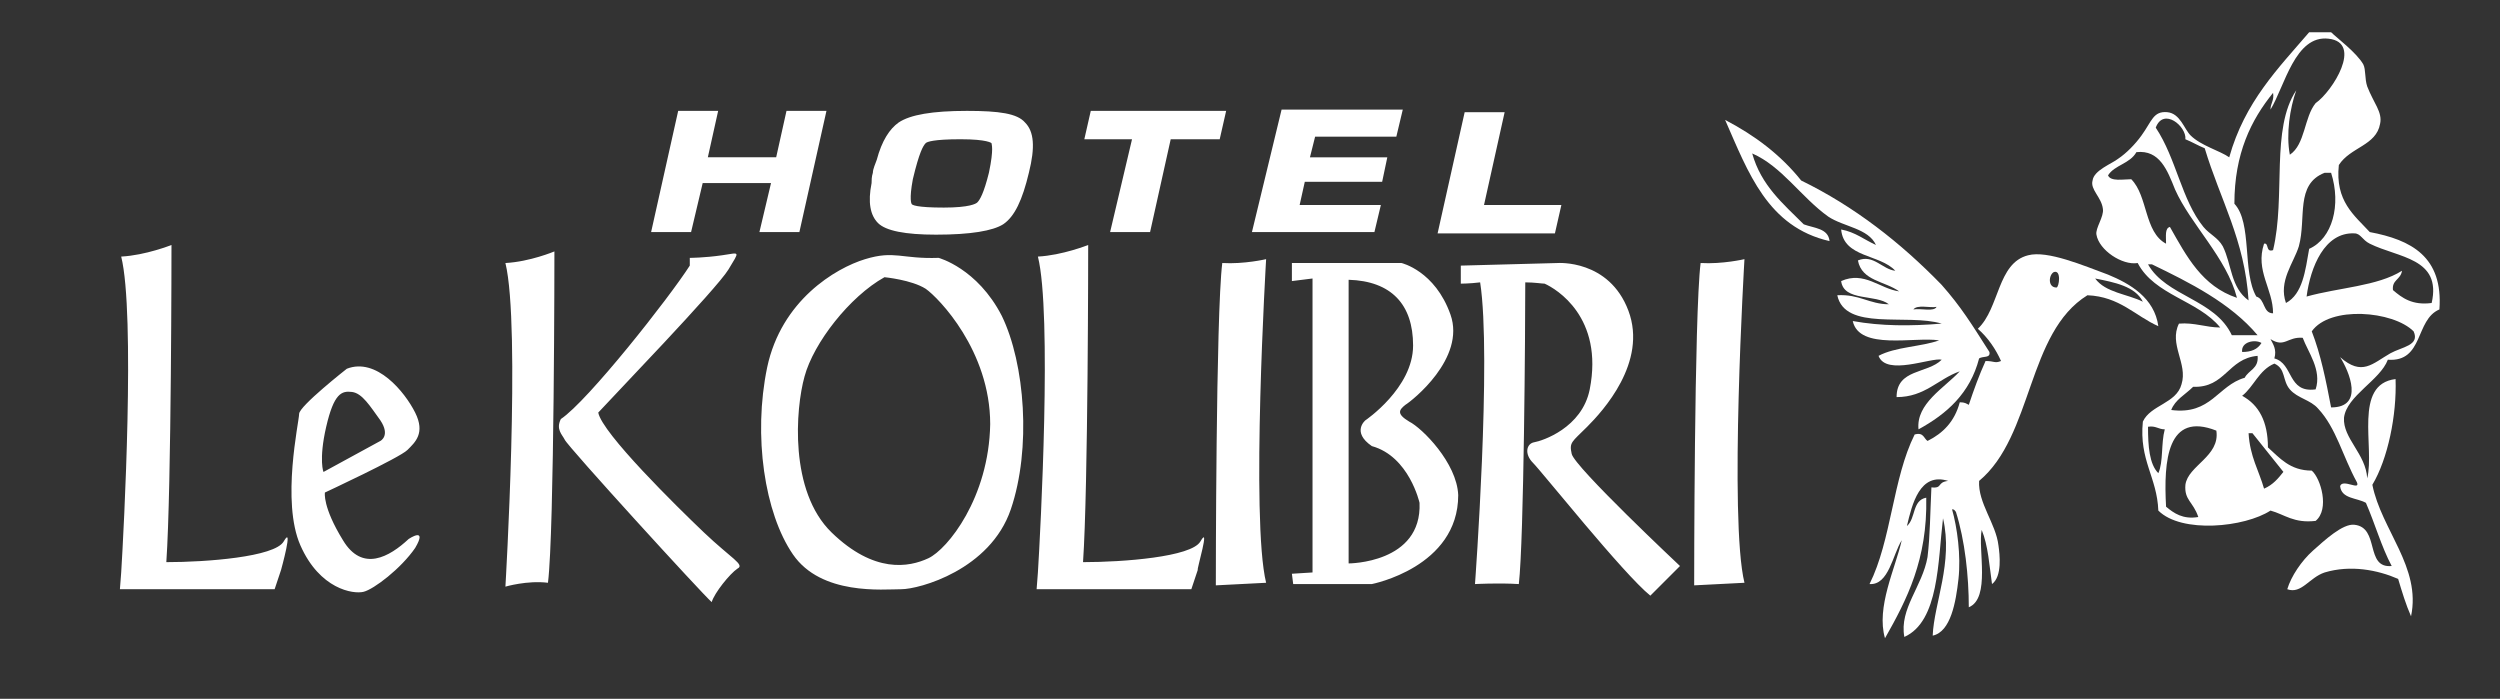 <svg id="Calque_1" xmlns="http://www.w3.org/2000/svg" viewBox="0 0 193.9 54.2"><rect x="0" y="0" width="193.9" height="54.2" fill="#333333" stroke="none"/><style>.st0{fill-rule:evenodd;clip-rule:evenodd}.st0,.st1{fill:#fff}</style><path class="st0" d="M150.6 22.1c-3.2-3.3-6.8-6.1-10.9-8.1-1.6-2-3.6-3.5-5.9-4.7 1.8 4.1 3.3 8.3 8.1 9.4-.1-1-1.2-1-2-1.3-1.6-1.6-3.3-3-4-5.5 2.3 1 3.8 3.4 5.9 4.9 1.2.8 3.1.9 3.7 2.2-.9-.4-1.6-1-2.7-1.2.2 2.2 3 1.9 4.2 3.2-1-.1-1.7-1.3-2.9-.8.3 1.6 2.1 1.6 3.2 2.4-1.5-.2-2.7-1.6-4.5-.8.2 1.6 2.7 1 3.7 1.8-1.5 0-2.3-.8-4-.7.6 2.8 5.4 1.4 8.1 2.2-2.4.2-4.7.2-6.9-.2.5 2.3 4.8 1.2 6.7 1.5-1.4.5-3.4.5-4.7 1.2.6 1.6 4.1.1 4.9.3-1.1 1.1-3.5.7-3.5 2.9 2.2 0 3.2-1.4 4.9-2-1.2 1.3-3.4 2.5-3.2 4.5 2.2-1.2 4-2.8 4.7-5.5.3-.2.9 0 .8-.5-1.4-2.2-2.2-3.5-3.7-5.2zm-2.2 1.9c.3-.4 1.3-.1 1.8-.2-.2.4-1.2.1-1.8.2z"/><path class="st0" d="M163.5 21.3c-1.9-.7-4.7-1.9-6.2-1.5-2.4.6-2.2 4.1-3.9 5.7.8.7 1.4 1.6 1.8 2.5-.5.2-.5 0-1.2 0-.5 1.1-.9 2.2-1.3 3.4-.2-.1-.3-.2-.7-.2-.4 1.5-1.3 2.4-2.5 3-.3-.2-.3-.7-1-.5-1.7 3.4-1.8 8.2-3.5 11.6 1.5.1 1.8-2.3 2.5-3.4-.5 2.2-2 5.2-1.3 7.6 1.7-3 3.3-6.1 3.2-10.9-1.1.2-.8 1.6-1.5 2.2.4-1.7 1-4.2 3.2-3.5-.9.1-.4.6-1.3.5-.1 2.1-.1 3.7-.3 5.4-.4 2.3-2.2 4-1.8 6.2 2.7-1.2 2.6-5.9 3-9.2.8 3.4-.7 6.6-.8 9.1 1.4-.3 1.8-2.6 2-4.4.2-1.8-.1-4-.5-5.4.2 0 .2.1.3.2.7 2.2 1 5 1 7.4 1.7-.7.7-4.5 1-6 .5 1.2.6 2.8.8 4.2.8-.6.6-2.3.5-3-.2-1.7-1.6-3.3-1.5-5 4.2-3.5 3.7-11.5 8.4-14.4 2.5.1 3.7 1.6 5.5 2.4-.3-2.2-2.2-3.3-3.9-4zm-4 1c-.7 0-.6-1-.2-1.2.6-.2.4 1.2.2 1.2zm3-.7c1.5.3 3.1.6 3.7 1.8-1.2-.6-2.9-.7-3.7-1.8z"/><path class="st1" d="M60.2 12.2h-5.3l.8-3.6h-3.1L50.5 18h3.1l.9-3.8h5.3l-.9 3.8H62l2.1-9.4H61l-.8 3.6zM75 8.6c-2.7 0-4.4.3-5.3.9-.7.5-1.3 1.4-1.7 2.9-.1.3-.3.7-.3 1-.1.3-.1.6-.1.8-.3 1.5-.1 2.5.5 3.1.6.6 2.1.9 4.5.9 2.7 0 4.4-.3 5.2-.8.9-.6 1.5-1.9 2-4 .5-2 .4-3.2-.3-3.9-.6-.7-2-.9-4.5-.9zm.8 7.1c-.1.1-.6.4-2.6.4-2.1 0-2.5-.2-2.5-.3 0 0-.2-.3.1-1.9.5-2.1.8-2.6 1-2.8.1-.1.6-.3 2.7-.3s2.4.3 2.4.3c0 .1.2.4-.2 2.3-.4 1.6-.7 2.1-.9 2.3zM84.1 10.8h3.7L86.1 18h3.1l1.6-7.2h3.8l.5-2.2H84.6l-.5 2.2zM97.1 18h9.5l.5-2.1h-6.3l.4-1.8h6l.4-1.9h-6l.4-1.6h6.3l.5-2.1h-9.4L97.1 18zM115.1 15.9l1.6-7.2h-3.1l-2.1 9.4h9.1l.5-2.2h-6zM22 42c-.7 1.2-6 1.6-9.1 1.6.4-5.8.4-24.6.4-24.6s-2 .8-3.9.9c1.1 4.4.2 21.3 0 24.5l-.1 1.3h12l.5-1.5s1-3.6.2-2.2M98.2 20.1s-1.2 20.2 0 25.1c-1.9.1-3.9.2-3.9.2s0-21 .5-25c1.7.1 3.4-.3 3.4-.3M39.2 45.5s1.2-20.2 0-25.1c1.9-.1 3.8-.9 3.8-.9s0 21.7-.5 25.7c-1.6-.2-3.3.3-3.3.3M135.3 20.1s-1.2 20.2 0 25.1c-1.9.1-3.9.2-3.9.2s0-21 .5-25c1.7.1 3.4-.3 3.4-.3M31.7 41.8c-1.5 1.4-3.6 2.6-5.1.1-1.6-2.6-1.4-3.7-1.4-3.7s5.8-2.7 6.4-3.3c.6-.6 1.4-1.3.6-2.9-.8-1.6-3-4.3-5.3-3.4 0 0-3.7 2.9-3.7 3.5s-1.4 6.8.1 10.2c1.5 3.4 4.1 3.8 4.9 3.6.8-.2 2.9-1.8 4-3.4 1-1.7-.5-.7-.5-.7m-6.4-8.7c.6-2.6 1.2-2.8 2-2.7.8.1 1.4 1.1 2.2 2.2.8 1.2 0 1.6 0 1.6l-4.4 2.4c0 .1-.4-.9.2-3.5M53.5 20.6c-1.6 2.5-7.9 10.5-10 11.9-.4.8.1 1.2.3 1.6.2.5 10.7 12 11.4 12.6.2-.7 1.4-2.2 2-2.6.6-.3-.5-.8-2.6-2.8-2.1-2-7.9-7.7-8.2-9.3 1-1.1 9.2-9.6 10.1-11.1.9-1.5.9-1.3-.5-1.1s-2.5.2-2.5.2v.6zM93.1 42c-.7 1.2-6 1.6-9.1 1.6.4-5.8.4-24.6.4-24.6s-2 .8-3.9.9c1.1 4.4.2 21.3 0 24.5l-.1 1.3h12l.5-1.5c-.1 0 1-3.6.2-2.2M109.3 32.7c-1-.6-.8-.9-.3-1.3.5-.3 4.7-3.6 3.5-7-1.2-3.4-3.8-4-3.8-4h-8.5v1.4l1.6-.2v22.8l-1.6.1.1.8h6.1s6.7-1.3 6.7-6.9c-.1-2.5-2.8-5.2-3.8-5.7m-4.7 11v-22c3.3.1 5 1.9 5 5.1 0 3.3-3.7 5.8-3.7 5.8s-1.1.9.5 2c2.9.8 3.7 4.4 3.7 4.4.2 4.7-5.5 4.7-5.5 4.7M121.9 35.2c-.2-.9 0-.9 1.2-2.1 1.2-1.2 4.7-5 3.2-9s-5.5-3.7-5.5-3.7l-7.5.2V22s.7 0 1.5-.1c.9 5.8-.4 23.4-.4 23.4s1.8-.1 3.4 0c.4-3.5.5-19.9.5-23.4.7 0 1.3.1 1.5.1.9.4 4.6 2.6 3.5 8.2-.6 3-3.7 4-4.3 4.1-.6.1-.8.9-.1 1.6.7.7 7 8.6 9.1 10.3l2.3-2.3s-8.2-7.7-8.4-8.7M77.7 24.5c-1.9-3.7-4.9-4.5-4.9-4.5-2.9.1-3.4-.6-5.7.1s-6.5 3.2-7.6 8.4c-1.1 5.3-.2 11.3 2 14.5 2.2 3.2 7 2.7 8.4 2.7 1.4 0 6.9-1.5 8.5-6.2 1.6-4.7 1.1-11.3-.7-15M72 43.3c-1.5.7-4.2 1.2-7.5-2s-2.8-9.6-2.1-12.1c.7-2.6 3.5-6.2 6.2-7.7 0 0 2.1.2 3.2.9 1 .7 5 4.8 5 10.5-.1 5.7-3.3 9.7-4.8 10.4"/><path class="st0" d="M179.1 2.5h1.7c.4.4 2 1.6 2.5 2.5.2.4.1 1.1.3 1.7.5 1.3 1.2 2 1 2.9-.3 1.7-2.3 1.8-3.2 3.2-.3 2.8 1.2 3.9 2.4 5.2 3.2.6 5.7 1.9 5.4 6-1.9.8-1.2 4.1-4 3.9-.6 1.6-3.2 2.8-3.4 4.5-.1 1.6 1.7 2.8 1.8 4.7.6-2.4-1.1-7.3 2.2-7.7.1 2.8-.6 6.2-1.8 8.2.7 3.5 3.8 6.4 3 10.2-.4-.9-.7-1.9-1-2.9-1.6-.7-3.7-1.1-5.7-.5-1.2.4-1.8 1.7-2.9 1.3.3-1 1.1-2.2 2-3 .9-.8 2.3-2.1 3.2-2 2 .2.8 3.4 2.9 3.2-.8-1.5-1.3-3.3-2-4.9-.7-.4-1.9-.3-2-1.3.2-.6 1.6.4 1.3-.3-1.1-2-1.6-4.2-3-5.7-.6-.7-1.6-.8-2.2-1.5-.6-.7-.3-1.6-1.2-2-1.2.5-1.6 1.8-2.5 2.5 1.3.7 2 2 2 4 .9.8 1.7 1.8 3.4 1.8.7.6 1.4 3 .3 3.9-1.7.2-2.4-.5-3.5-.8-2 1.3-6.9 1.8-8.7 0-.1-2.6-1.5-3.9-1.2-6.9.6-1.3 2.6-1.4 3-2.9.5-1.6-1-3.1-.2-4.7 1.2-.1 2.1.3 3.2.3-1.7-2.1-5.1-2.5-6.4-5-1.2.2-3-1-3.2-2.2-.1-.5.6-1.4.5-2-.1-.9-1-1.5-.8-2.2.1-.8 1.5-1.3 2-1.7.6-.4 1.3-1.1 1.8-1.8.8-1.1.9-1.9 2-1.8 1 .1 1.3 1.3 1.8 1.8.8.8 2.3 1.2 3 1.7 1.2-4.3 3.8-6.9 6.2-9.7m-1.5 9.5c1.2-.8 1.1-2.9 2-4 1.3-.9 3.7-4.7 1-5-2.6-.3-3.4 3.7-4.5 5.5 0-.5.3-.7.2-1.3-1.7 2.1-3 4.7-3 8.6 1.4 1.5.6 5.3 1.7 7.2.7.2.5 1.3 1.3 1.3 0-1.9-1.4-3.3-.7-5.4.4-.1.1.7.7.5 1-4.2-.2-9.4 1.8-12.4-.5 1.4-.8 3.4-.5 5m-10.4-2.1c1.6 2.4 2 5.6 3.7 7.7.5.6 1.1.8 1.5 1.5.7 1.4.6 3.2 2 4.2-.3-4.7-2.2-7.8-3.4-11.8-.5-.2-1-.5-1.5-.7.1-1-1.7-2.5-2.3-.9m1.5 4.8c-.6-1.5-1.2-3.1-3-2.9-.5.9-1.7 1-2.2 1.8.2.5 1.2.3 1.8.3 1.3 1.3 1 4.1 2.7 5 0-.6-.1-1.2.3-1.3 1.3 2.3 2.5 4.6 5.2 5.5-.8-3.1-3.6-5.7-4.8-8.4m10.4 4.6c1.8-.8 2.5-3.4 1.7-5.9h-.5c-2.3.9-1.4 3.5-2 5.7-.4 1.3-1.6 2.7-1 4.4 1.3-.7 1.5-2.5 1.8-4.2m4.7-.4c-.6-.3-.7-.8-1.2-.8-2.3-.1-3.4 2.6-3.7 4.9 2.5-.7 5.5-.8 7.4-2-.1.7-.8.7-.7 1.5.7.6 1.5 1.2 3 1 .8-3.5-2.6-3.5-4.8-4.6M173.1 26h2c-2.1-2.5-5.3-4.1-8.2-5.5h-.3c1.4 2.5 5.2 2.7 6.5 5.5m6.2-.3c.7 1.8 1.1 3.8 1.5 5.9 2.6 0 1.4-2.8.7-3.9 1.7 1.5 2.5.5 3.9-.3.9-.5 2.3-.6 1.8-1.7-1.6-1.6-6.5-2-7.9 0m-3.2.6c.2.4.5.8.3 1.5 1.5.4 1 2.7 3.2 2.4.5-1.5-.6-2.9-1-4-1.2-.1-1.4.8-2.5.1m-2.2 1c.7 0 1.2-.2 1.5-.7-.5-.3-1.6-.1-1.5.7m-3.8 2.7c-.6.6-1.4 1-1.7 1.8 3.1.4 3.6-1.9 5.7-2.5.3-.6 1.1-.7 1-1.7-2.3.2-2.5 2.5-5 2.4m-2.1 9.3c.6.5 1.3 1 2.5.8-.4-1.2-1.1-1.3-1-2.5.2-1.5 2.7-2.2 2.4-4.2-3.8-1.5-4.1 2.3-3.9 5.9m-.6-2.6c.4-.9.2-2.3.5-3.4-.5 0-.7-.3-1.3-.2 0 1.5.1 2.9.8 3.6m8.2 1.2c.7-.3 1.1-.8 1.5-1.3l-2.4-3h-.3c.1 1.8.8 2.9 1.2 4.3"/></svg>